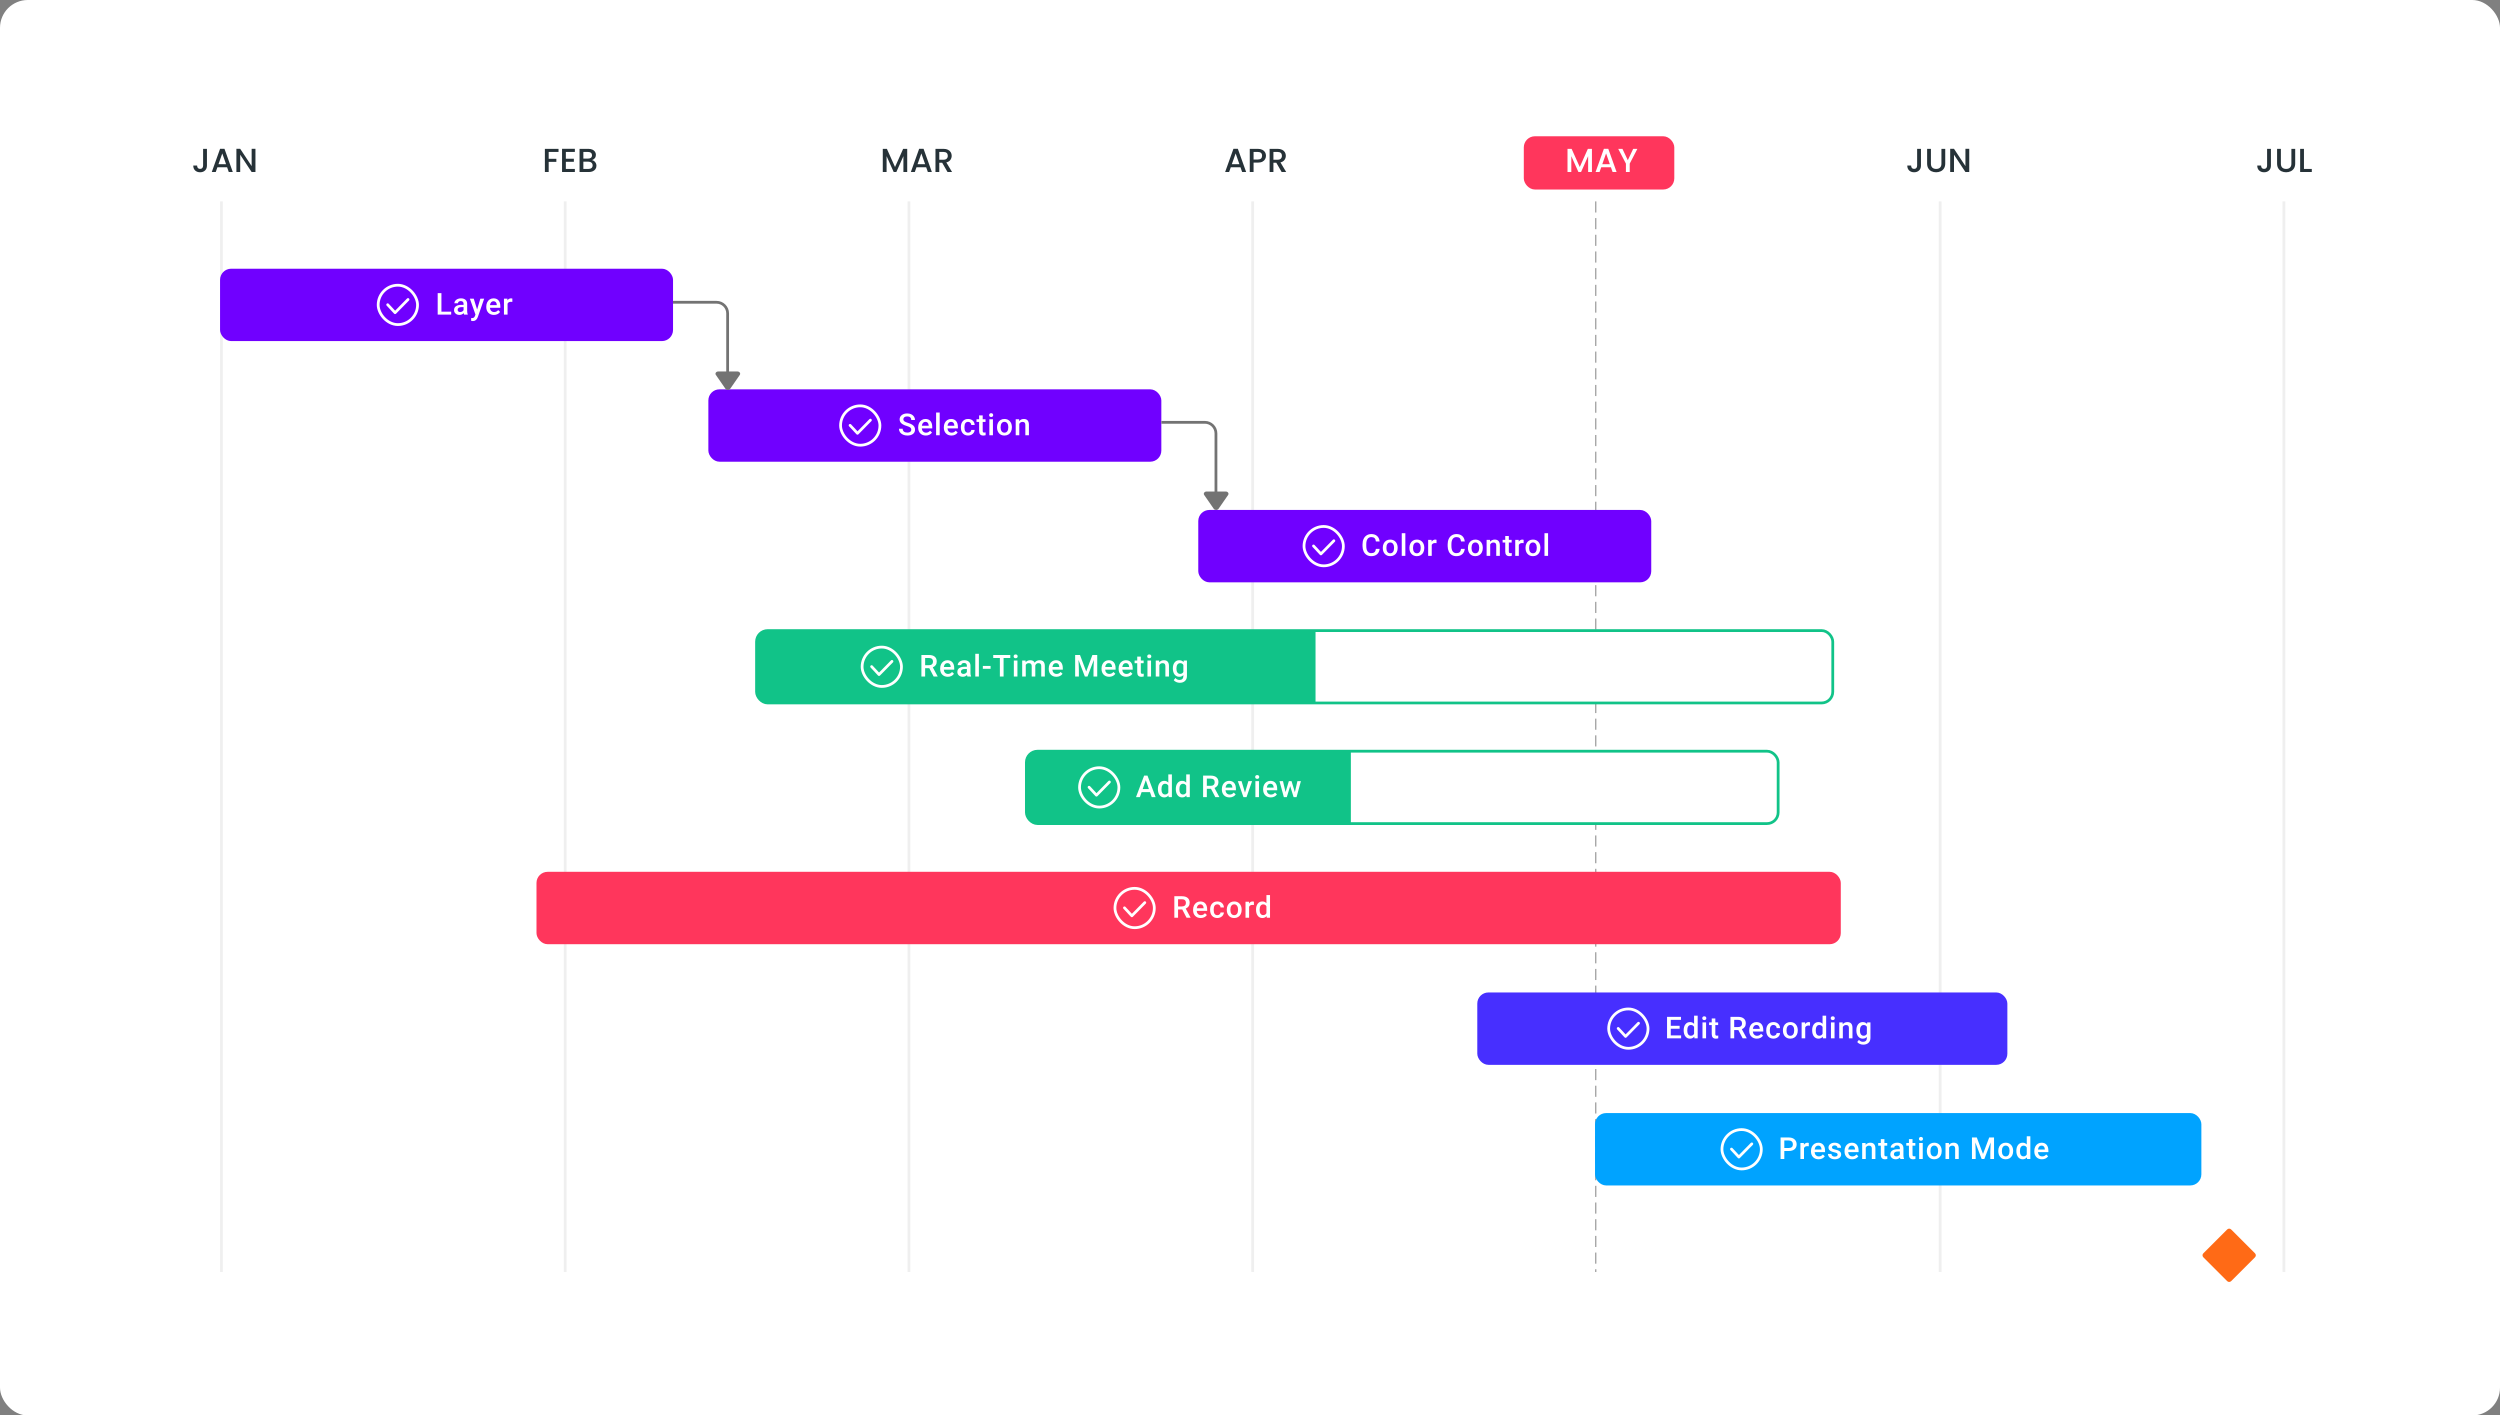 <svg width="899" height="509" viewBox="0 0 899 509" fill="none" xmlns="http://www.w3.org/2000/svg">
<rect x="0" y="0" width="899" height="509" fill="#808080" stroke="none"/>
<rect width="899" height="509" rx="10" fill="white"/>
<rect x="547.961" y="49" width="54.116" height="19.149" rx="4" fill="#FF365C"/>
<line x1="79.633" y1="72.422" x2="79.633" y2="457.405" stroke="#EFEFEF"/>
<line x1="203.242" y1="72.422" x2="203.242" y2="457.405" stroke="#EFEFEF"/>
<line x1="326.852" y1="72.422" x2="326.852" y2="457.405" stroke="#EFEFEF"/>
<line x1="450.461" y1="72.422" x2="450.461" y2="457.405" stroke="#EFEFEF"/>
<line x1="573.82" y1="72.422" x2="573.82" y2="457.405" stroke="#A6A6A6" stroke-width="0.5" stroke-dasharray="4 2"/>
<line x1="697.68" y1="72.422" x2="697.68" y2="457.405" stroke="#EFEFEF"/>
<line x1="821.297" y1="72.422" x2="821.297" y2="457.405" stroke="#EFEFEF"/>
<rect x="79.133" y="96.629" width="162.889" height="26.026" rx="4" fill="#7000FF"/>
<rect x="254.727" y="140.004" width="162.889" height="26.026" rx="4" fill="#7000FF"/>
<rect x="430.898" y="183.379" width="162.889" height="26.026" rx="4" fill="#7000FF"/>
<rect x="531.234" y="356.887" width="190.614" height="26.026" rx="4" fill="#472FFF"/>
<rect x="573.57" y="400.262" width="218.041" height="26.026" rx="4" fill="#00A3FF"/>
<rect x="192.922" y="313.508" width="469.027" height="26.026" rx="4" fill="#FF365C"/>
<rect x="272.055" y="226.758" width="387.005" height="26.026" rx="4" fill="white" stroke="#11C388"/>
<rect x="369.094" y="270.133" width="270.326" height="26.026" rx="4" fill="white" stroke="#11C388"/>
<path d="M369.094 274.133C369.094 271.924 370.885 270.133 373.094 270.133H485.773V296.158H373.094C370.885 296.158 369.094 294.368 369.094 292.158V274.133Z" fill="#11C388"/>
<path d="M272.055 230.758C272.055 228.549 273.846 226.758 276.055 226.758H473.066V252.783H276.055C273.846 252.783 272.055 250.993 272.055 248.783V230.758Z" fill="#11C388"/>
<path d="M74.416 53.523V59.535C74.416 60.279 74.188 60.867 73.732 61.299C73.284 61.731 72.692 61.947 71.956 61.947C71.22 61.947 70.624 61.731 70.168 61.299C69.72 60.867 69.496 60.279 69.496 59.535H70.876C70.884 59.903 70.976 60.195 71.152 60.411C71.336 60.627 71.604 60.735 71.956 60.735C72.308 60.735 72.576 60.627 72.76 60.411C72.944 60.187 73.036 59.895 73.036 59.535V53.523H74.416ZM81.67 60.159H78.178L77.578 61.863H76.15L79.138 53.511H80.722L83.71 61.863H82.27L81.67 60.159ZM81.286 59.043L79.93 55.167L78.562 59.043H81.286ZM91.861 61.863H90.493L86.377 55.635V61.863H85.009V53.511H86.377L90.493 59.727V53.511H91.861V61.863Z" fill="#263238"/>
<path d="M200.846 53.523V54.639H197.306V57.099H200.066V58.215H197.306V61.863H195.938V53.523H200.846ZM203.482 54.627V57.075H206.362V58.191H203.482V60.747H206.722V61.863H202.114V53.511H206.722V54.627H203.482ZM212.871 57.579C213.319 57.659 213.699 57.895 214.011 58.287C214.323 58.679 214.479 59.123 214.479 59.619C214.479 60.043 214.367 60.427 214.143 60.771C213.927 61.107 213.611 61.375 213.195 61.575C212.779 61.767 212.295 61.863 211.743 61.863H208.407V53.523H211.587C212.155 53.523 212.643 53.619 213.051 53.811C213.459 54.003 213.767 54.263 213.975 54.591C214.183 54.911 214.287 55.271 214.287 55.671C214.287 56.151 214.159 56.551 213.903 56.871C213.647 57.191 213.303 57.427 212.871 57.579ZM209.775 57.027H211.467C211.915 57.027 212.263 56.927 212.511 56.727C212.767 56.519 212.895 56.223 212.895 55.839C212.895 55.463 212.767 55.171 212.511 54.963C212.263 54.747 211.915 54.639 211.467 54.639H209.775V57.027ZM211.623 60.747C212.087 60.747 212.451 60.635 212.715 60.411C212.979 60.187 213.111 59.875 213.111 59.475C213.111 59.067 212.971 58.743 212.691 58.503C212.411 58.263 212.039 58.143 211.575 58.143H209.775V60.747H211.623Z" fill="#263238"/>
<path d="M326.233 53.523V61.863H324.865V56.151L322.321 61.863H321.373L318.817 56.151V61.863H317.449V53.523H318.925L321.853 60.063L324.769 53.523H326.233ZM333.059 60.159H329.567L328.967 61.863H327.539L330.527 53.511H332.111L335.099 61.863H333.659L333.059 60.159ZM332.675 59.043L331.319 55.167L329.951 59.043H332.675ZM340.73 61.863L338.81 58.527H337.766V61.863H336.398V53.523H339.278C339.918 53.523 340.458 53.635 340.898 53.859C341.346 54.083 341.678 54.383 341.894 54.759C342.118 55.135 342.23 55.555 342.23 56.019C342.23 56.563 342.07 57.059 341.75 57.507C341.438 57.947 340.954 58.247 340.298 58.407L342.362 61.863H340.73ZM337.766 57.435H339.278C339.79 57.435 340.174 57.307 340.43 57.051C340.694 56.795 340.826 56.451 340.826 56.019C340.826 55.587 340.698 55.251 340.442 55.011C340.186 54.763 339.798 54.639 339.278 54.639H337.766V57.435Z" fill="#263238"/>
<path d="M446.076 60.159H442.584L441.984 61.863H440.556L443.544 53.511H445.128L448.116 61.863H446.676L446.076 60.159ZM445.692 59.043L444.336 55.167L442.968 59.043H445.692ZM455.247 56.007C455.247 56.431 455.147 56.831 454.947 57.207C454.747 57.583 454.427 57.891 453.987 58.131C453.547 58.363 452.983 58.479 452.295 58.479H450.783V61.863H449.415V53.523H452.295C452.935 53.523 453.475 53.635 453.915 53.859C454.363 54.075 454.695 54.371 454.911 54.747C455.135 55.123 455.247 55.543 455.247 56.007ZM452.295 57.363C452.815 57.363 453.203 57.247 453.459 57.015C453.715 56.775 453.843 56.439 453.843 56.007C453.843 55.095 453.327 54.639 452.295 54.639H450.783V57.363H452.295ZM460.884 61.863L458.964 58.527H457.92V61.863H456.552V53.523H459.432C460.072 53.523 460.612 53.635 461.052 53.859C461.5 54.083 461.832 54.383 462.048 54.759C462.272 55.135 462.384 55.555 462.384 56.019C462.384 56.563 462.224 57.059 461.904 57.507C461.592 57.947 461.108 58.247 460.452 58.407L462.516 61.863H460.884ZM457.92 57.435H459.432C459.944 57.435 460.328 57.307 460.584 57.051C460.848 56.795 460.98 56.451 460.98 56.019C460.98 55.587 460.852 55.251 460.596 55.011C460.34 54.763 459.952 54.639 459.432 54.639H457.92V57.435Z" fill="#263238"/>
<path d="M690.778 53.523V59.535C690.778 60.279 690.55 60.867 690.094 61.299C689.646 61.731 689.054 61.947 688.318 61.947C687.582 61.947 686.986 61.731 686.53 61.299C686.082 60.867 685.858 60.279 685.858 59.535H687.238C687.246 59.903 687.338 60.195 687.514 60.411C687.698 60.627 687.966 60.735 688.318 60.735C688.67 60.735 688.938 60.627 689.122 60.411C689.306 60.187 689.398 59.895 689.398 59.535V53.523H690.778ZM694.359 53.523V58.839C694.359 59.471 694.523 59.947 694.851 60.267C695.187 60.587 695.651 60.747 696.243 60.747C696.843 60.747 697.307 60.587 697.635 60.267C697.971 59.947 698.139 59.471 698.139 58.839V53.523H699.507V58.815C699.507 59.495 699.359 60.071 699.063 60.543C698.767 61.015 698.371 61.367 697.875 61.599C697.379 61.831 696.831 61.947 696.231 61.947C695.631 61.947 695.083 61.831 694.587 61.599C694.099 61.367 693.711 61.015 693.423 60.543C693.135 60.071 692.991 59.495 692.991 58.815V53.523H694.359ZM708.14 61.863H706.772L702.656 55.635V61.863H701.288V53.511H702.656L706.772 59.727V53.511H708.14V61.863Z" fill="#263238"/>
<path d="M816.625 53.523V59.535C816.625 60.279 816.397 60.867 815.941 61.299C815.493 61.731 814.901 61.947 814.165 61.947C813.429 61.947 812.833 61.731 812.377 61.299C811.929 60.867 811.705 60.279 811.705 59.535H813.085C813.093 59.903 813.185 60.195 813.361 60.411C813.545 60.627 813.813 60.735 814.165 60.735C814.517 60.735 814.785 60.627 814.969 60.411C815.153 60.187 815.245 59.895 815.245 59.535V53.523H816.625ZM820.206 53.523V58.839C820.206 59.471 820.37 59.947 820.698 60.267C821.034 60.587 821.498 60.747 822.09 60.747C822.69 60.747 823.154 60.587 823.482 60.267C823.818 59.947 823.986 59.471 823.986 58.839V53.523H825.354V58.815C825.354 59.495 825.206 60.071 824.91 60.543C824.614 61.015 824.218 61.367 823.722 61.599C823.226 61.831 822.678 61.947 822.078 61.947C821.478 61.947 820.93 61.831 820.434 61.599C819.946 61.367 819.558 61.015 819.27 60.543C818.982 60.071 818.838 59.495 818.838 58.815V53.523H820.206ZM828.503 60.759H831.323V61.863H827.135V53.523H828.503V60.759Z" fill="#263238"/>
<path d="M572.461 53.523V61.863H571.093V56.151L568.549 61.863H567.601L565.045 56.151V61.863H563.677V53.523H565.153L568.081 60.063L570.997 53.523H572.461ZM579.287 60.159H575.795L575.195 61.863H573.767L576.755 53.511H578.339L581.327 61.863H579.887L579.287 60.159ZM578.903 59.043L577.547 55.167L576.179 59.043H578.903ZM588.807 53.523L586.047 58.839V61.863H584.679V58.839L581.907 53.523H583.431L585.363 57.615L587.295 53.523H588.807Z" fill="white"/>
<rect x="310.016" y="232.695" width="14.154" height="14.154" rx="7.077" stroke="white"/>
<path d="M320.75 237.832L316.097 242.57L313.438 239.707" stroke="white" stroke-linecap="round" stroke-linejoin="round"/>
<path d="M334.179 240.289H332.68V243.27H331.336V235.533H334.057C334.949 235.533 335.638 235.733 336.123 236.134C336.609 236.534 336.851 237.113 336.851 237.871C336.851 238.388 336.726 238.822 336.474 239.173C336.226 239.52 335.879 239.787 335.433 239.975L337.17 243.2V243.27H335.73L334.179 240.289ZM332.68 239.21H334.062C334.515 239.21 334.87 239.097 335.125 238.87C335.38 238.64 335.507 238.326 335.507 237.929C335.507 237.515 335.388 237.194 335.151 236.968C334.917 236.741 334.567 236.624 334.099 236.617H332.68V239.21ZM340.833 243.376C340.015 243.376 339.35 243.119 338.84 242.605C338.334 242.088 338.081 241.401 338.081 240.544V240.384C338.081 239.81 338.19 239.299 338.41 238.849C338.633 238.395 338.945 238.043 339.345 237.791C339.745 237.54 340.192 237.414 340.684 237.414C341.467 237.414 342.071 237.664 342.496 238.163C342.925 238.663 343.139 239.369 343.139 240.283V240.804H339.382C339.421 241.279 339.579 241.654 339.855 241.931C340.135 242.207 340.486 242.345 340.907 242.345C341.499 242.345 341.981 242.106 342.353 241.628L343.049 242.292C342.818 242.635 342.51 242.903 342.124 243.094C341.742 243.282 341.311 243.376 340.833 243.376ZM340.679 238.45C340.325 238.45 340.038 238.574 339.818 238.822C339.602 239.07 339.464 239.415 339.404 239.858H341.864V239.763C341.835 239.33 341.72 239.005 341.518 238.785C341.316 238.562 341.037 238.45 340.679 238.45ZM347.88 243.27C347.824 243.16 347.774 242.981 347.732 242.733C347.321 243.161 346.818 243.376 346.223 243.376C345.645 243.376 345.174 243.211 344.809 242.882C344.444 242.552 344.262 242.145 344.262 241.66C344.262 241.047 344.489 240.577 344.942 240.251C345.399 239.922 346.051 239.757 346.897 239.757H347.689V239.38C347.689 239.083 347.606 238.845 347.439 238.668C347.273 238.487 347.02 238.397 346.679 238.397C346.385 238.397 346.145 238.471 345.957 238.62C345.769 238.765 345.675 238.951 345.675 239.178H344.384C344.384 238.863 344.489 238.569 344.698 238.296C344.907 238.02 345.19 237.804 345.548 237.648C345.909 237.492 346.311 237.414 346.754 237.414C347.427 237.414 347.964 237.584 348.364 237.924C348.764 238.261 348.97 238.735 348.98 239.348V241.941C348.98 242.458 349.053 242.871 349.198 243.179V243.27H347.88ZM346.462 242.34C346.717 242.34 346.956 242.278 347.179 242.154C347.406 242.03 347.576 241.863 347.689 241.654V240.57H346.993C346.515 240.57 346.155 240.654 345.914 240.82C345.673 240.987 345.553 241.222 345.553 241.527C345.553 241.775 345.634 241.973 345.797 242.122C345.964 242.267 346.185 242.34 346.462 242.34ZM352.005 243.27H350.714V235.108H352.005V243.27ZM356.221 240.501H353.431V239.46H356.221V240.501ZM363.3 236.617H360.888V243.27H359.554V236.617H357.163V235.533H363.3V236.617ZM365.868 243.27H364.577V237.52H365.868V243.27ZM364.497 236.027C364.497 235.829 364.559 235.664 364.683 235.533C364.811 235.402 364.991 235.336 365.225 235.336C365.459 235.336 365.639 235.402 365.767 235.533C365.895 235.664 365.958 235.829 365.958 236.027C365.958 236.222 365.895 236.385 365.767 236.516C365.639 236.644 365.459 236.707 365.225 236.707C364.991 236.707 364.811 236.644 364.683 236.516C364.559 236.385 364.497 236.222 364.497 236.027ZM368.792 237.52L368.829 238.121C369.233 237.65 369.786 237.414 370.487 237.414C371.256 237.414 371.782 237.708 372.065 238.296C372.483 237.708 373.071 237.414 373.829 237.414C374.463 237.414 374.934 237.589 375.243 237.94C375.554 238.291 375.714 238.808 375.721 239.492V243.27H374.43V239.529C374.43 239.164 374.35 238.897 374.191 238.727C374.031 238.556 373.767 238.471 373.399 238.471C373.105 238.471 372.864 238.551 372.676 238.711C372.492 238.866 372.363 239.072 372.288 239.327L372.294 243.27H371.002V239.486C370.985 238.81 370.639 238.471 369.966 238.471C369.449 238.471 369.083 238.682 368.866 239.104V243.27H367.575V237.52H368.792ZM379.878 243.376C379.059 243.376 378.395 243.119 377.885 242.605C377.379 242.088 377.125 241.401 377.125 240.544V240.384C377.125 239.81 377.235 239.299 377.455 238.849C377.678 238.395 377.99 238.043 378.39 237.791C378.79 237.54 379.237 237.414 379.729 237.414C380.512 237.414 381.116 237.664 381.541 238.163C381.969 238.663 382.184 239.369 382.184 240.283V240.804H378.427C378.466 241.279 378.624 241.654 378.9 241.931C379.18 242.207 379.531 242.345 379.952 242.345C380.544 242.345 381.025 242.106 381.397 241.628L382.093 242.292C381.863 242.635 381.555 242.903 381.169 243.094C380.786 243.282 380.356 243.376 379.878 243.376ZM379.724 238.45C379.369 238.45 379.082 238.574 378.863 238.822C378.647 239.07 378.509 239.415 378.448 239.858H380.909V239.763C380.88 239.33 380.765 239.005 380.563 238.785C380.361 238.562 380.081 238.45 379.724 238.45ZM388.367 235.533L390.598 241.463L392.825 235.533H394.562V243.27H393.223V240.719L393.356 237.308L391.071 243.27H390.11L387.83 237.313L387.963 240.719V243.27H386.624V235.533H388.367ZM398.863 243.376C398.044 243.376 397.38 243.119 396.87 242.605C396.363 242.088 396.11 241.401 396.11 240.544V240.384C396.11 239.81 396.22 239.299 396.44 238.849C396.663 238.395 396.975 238.043 397.375 237.791C397.775 237.54 398.221 237.414 398.714 237.414C399.497 237.414 400.101 237.664 400.526 238.163C400.954 238.663 401.169 239.369 401.169 240.283V240.804H397.412C397.451 241.279 397.609 241.654 397.885 241.931C398.165 242.207 398.515 242.345 398.937 242.345C399.529 242.345 400.01 242.106 400.382 241.628L401.078 242.292C400.848 242.635 400.54 242.903 400.154 243.094C399.771 243.282 399.341 243.376 398.863 243.376ZM398.709 238.45C398.354 238.45 398.067 238.574 397.848 238.822C397.632 239.07 397.493 239.415 397.433 239.858H399.893V239.763C399.865 239.33 399.75 239.005 399.548 238.785C399.346 238.562 399.066 238.45 398.709 238.45ZM405.007 243.376C404.188 243.376 403.524 243.119 403.014 242.605C402.508 242.088 402.254 241.401 402.254 240.544V240.384C402.254 239.81 402.364 239.299 402.584 238.849C402.807 238.395 403.119 238.043 403.519 237.791C403.919 237.54 404.366 237.414 404.858 237.414C405.641 237.414 406.245 237.664 406.67 238.163C407.098 238.663 407.313 239.369 407.313 240.283V240.804H403.556C403.595 241.279 403.753 241.654 404.029 241.931C404.309 242.207 404.66 242.345 405.081 242.345C405.673 242.345 406.154 242.106 406.526 241.628L407.222 242.292C406.992 242.635 406.684 242.903 406.298 243.094C405.915 243.282 405.485 243.376 405.007 243.376ZM404.853 238.45C404.498 238.45 404.211 238.574 403.992 238.822C403.776 239.07 403.638 239.415 403.577 239.858H406.037V239.763C406.009 239.33 405.894 239.005 405.692 238.785C405.49 238.562 405.21 238.45 404.853 238.45ZM410.237 236.123V237.52H411.252V238.477H410.237V241.686C410.237 241.906 410.279 242.065 410.364 242.164C410.453 242.26 410.609 242.308 410.832 242.308C410.981 242.308 411.131 242.29 411.284 242.255V243.254C410.99 243.335 410.706 243.376 410.433 243.376C409.442 243.376 408.946 242.829 408.946 241.734V238.477H408V237.52H408.946V236.123H410.237ZM413.915 243.27H412.624V237.52H413.915V243.27ZM412.545 236.027C412.545 235.829 412.607 235.664 412.731 235.533C412.858 235.402 413.039 235.336 413.273 235.336C413.506 235.336 413.687 235.402 413.815 235.533C413.942 235.664 414.006 235.829 414.006 236.027C414.006 236.222 413.942 236.385 413.815 236.516C413.687 236.644 413.506 236.707 413.273 236.707C413.039 236.707 412.858 236.644 412.731 236.516C412.607 236.385 412.545 236.222 412.545 236.027ZM416.824 237.52L416.861 238.185C417.286 237.671 417.844 237.414 418.535 237.414C419.732 237.414 420.341 238.1 420.362 239.47V243.27H419.071V239.545C419.071 239.18 418.992 238.911 418.832 238.737C418.676 238.56 418.419 238.471 418.062 238.471C417.541 238.471 417.153 238.707 416.898 239.178V243.27H415.607V237.52H416.824ZM421.756 240.352C421.756 239.46 421.965 238.748 422.383 238.216C422.805 237.682 423.363 237.414 424.057 237.414C424.712 237.414 425.228 237.643 425.603 238.1L425.662 237.52H426.825V243.094C426.825 243.849 426.59 244.444 426.119 244.88C425.651 245.315 425.019 245.533 424.222 245.533C423.8 245.533 423.388 245.445 422.984 245.267C422.583 245.094 422.279 244.865 422.07 244.582L422.681 243.806C423.078 244.277 423.566 244.513 424.147 244.513C424.576 244.513 424.914 244.396 425.162 244.162C425.41 243.932 425.534 243.592 425.534 243.142V242.754C425.162 243.169 424.666 243.376 424.046 243.376C423.373 243.376 422.823 243.108 422.394 242.573C421.969 242.039 421.756 241.298 421.756 240.352ZM423.042 240.464C423.042 241.041 423.159 241.497 423.393 241.83C423.63 242.159 423.958 242.324 424.376 242.324C424.897 242.324 425.283 242.101 425.534 241.654V239.125C425.29 238.689 424.907 238.471 424.386 238.471C423.961 238.471 423.63 238.64 423.393 238.976C423.159 239.313 423.042 239.809 423.042 240.464Z" fill="white"/>
<rect x="388.203" y="276.07" width="14.154" height="14.154" rx="7.077" stroke="white"/>
<path d="M398.938 281.207L394.284 285.945L391.625 283.082" stroke="white" stroke-linecap="round" stroke-linejoin="round"/>
<path d="M413.526 284.843H410.529L409.902 286.645H408.505L411.427 278.908H412.634L415.561 286.645H414.159L413.526 284.843ZM410.907 283.759H413.149L412.028 280.55L410.907 283.759ZM416.376 283.727C416.376 282.842 416.581 282.132 416.992 281.597C417.403 281.058 417.954 280.789 418.645 280.789C419.254 280.789 419.747 281.002 420.122 281.427V278.483H421.413V286.645H420.244L420.18 286.049C419.794 286.517 419.279 286.751 418.634 286.751C417.961 286.751 417.416 286.48 416.998 285.938C416.583 285.396 416.376 284.659 416.376 283.727ZM417.667 283.839C417.667 284.423 417.779 284.88 418.002 285.21C418.229 285.536 418.549 285.699 418.964 285.699C419.491 285.699 419.878 285.463 420.122 284.992V282.537C419.885 282.077 419.502 281.846 418.974 281.846C418.556 281.846 418.234 282.013 418.007 282.346C417.781 282.675 417.667 283.173 417.667 283.839ZM422.818 283.727C422.818 282.842 423.023 282.132 423.434 281.597C423.845 281.058 424.396 280.789 425.086 280.789C425.696 280.789 426.188 281.002 426.564 281.427V278.483H427.855V286.645H426.686L426.622 286.049C426.236 286.517 425.721 286.751 425.076 286.751C424.403 286.751 423.857 286.48 423.439 285.938C423.025 285.396 422.818 284.659 422.818 283.727ZM424.109 283.839C424.109 284.423 424.22 284.88 424.444 285.21C424.67 285.536 424.991 285.699 425.405 285.699C425.933 285.699 426.319 285.463 426.564 284.992V282.537C426.326 282.077 425.944 281.846 425.416 281.846C424.998 281.846 424.676 282.013 424.449 282.346C424.222 282.675 424.109 283.173 424.109 283.839ZM435.478 283.664H433.979V286.645H432.635V278.908H435.356C436.248 278.908 436.937 279.108 437.423 279.509C437.908 279.909 438.15 280.488 438.15 281.246C438.15 281.763 438.025 282.197 437.773 282.548C437.525 282.895 437.178 283.162 436.732 283.35L438.469 286.575V286.645H437.029L435.478 283.664ZM433.979 282.585H435.361C435.814 282.585 436.169 282.472 436.424 282.245C436.679 282.015 436.806 281.701 436.806 281.304C436.806 280.89 436.687 280.569 436.45 280.343C436.216 280.116 435.866 279.999 435.398 279.992H433.979V282.585ZM442.132 286.751C441.314 286.751 440.649 286.494 440.139 285.98C439.633 285.463 439.38 284.776 439.38 283.919V283.759C439.38 283.185 439.489 282.674 439.709 282.224C439.932 281.77 440.244 281.418 440.644 281.166C441.044 280.915 441.491 280.789 441.983 280.789C442.766 280.789 443.37 281.039 443.795 281.538C444.224 282.038 444.438 282.744 444.438 283.658V284.179H440.681C440.72 284.654 440.878 285.029 441.154 285.306C441.434 285.582 441.785 285.72 442.206 285.72C442.798 285.72 443.28 285.481 443.652 285.003L444.348 285.667C444.117 286.01 443.809 286.278 443.423 286.469C443.041 286.657 442.61 286.751 442.132 286.751ZM441.978 281.825C441.624 281.825 441.337 281.949 441.117 282.197C440.901 282.445 440.763 282.79 440.703 283.233H443.163V283.138C443.134 282.705 443.019 282.38 442.817 282.16C442.615 281.937 442.336 281.825 441.978 281.825ZM447.697 285.008L448.914 280.895H450.247L448.255 286.645H447.134L445.125 280.895H446.464L447.697 285.008ZM452.73 286.645H451.439V280.895H452.73V286.645ZM451.36 279.402C451.36 279.204 451.422 279.039 451.546 278.908C451.673 278.777 451.854 278.711 452.088 278.711C452.321 278.711 452.502 278.777 452.629 278.908C452.757 279.039 452.821 279.204 452.821 279.402C452.821 279.597 452.757 279.76 452.629 279.891C452.502 280.019 452.321 280.082 452.088 280.082C451.854 280.082 451.673 280.019 451.546 279.891C451.422 279.76 451.36 279.597 451.36 279.402ZM456.972 286.751C456.154 286.751 455.49 286.494 454.98 285.98C454.473 285.463 454.22 284.776 454.22 283.919V283.759C454.22 283.185 454.33 282.674 454.549 282.224C454.773 281.77 455.084 281.418 455.485 281.166C455.885 280.915 456.331 280.789 456.824 280.789C457.606 280.789 458.21 281.039 458.635 281.538C459.064 282.038 459.278 282.744 459.278 283.658V284.179H455.522C455.561 284.654 455.718 285.029 455.995 285.306C456.274 285.582 456.625 285.72 457.047 285.72C457.638 285.72 458.12 285.481 458.492 285.003L459.188 285.667C458.958 286.01 458.65 286.278 458.263 286.469C457.881 286.657 457.451 286.751 456.972 286.751ZM456.818 281.825C456.464 281.825 456.177 281.949 455.957 282.197C455.741 282.445 455.603 282.79 455.543 283.233H458.003V283.138C457.975 282.705 457.86 282.38 457.658 282.16C457.456 281.937 457.176 281.825 456.818 281.825ZM465.635 284.865L466.549 280.895H467.808L466.241 286.645H465.178L463.945 282.697L462.734 286.645H461.671L460.098 280.895H461.358L462.287 284.822L463.467 280.895H464.439L465.635 284.865Z" fill="white"/>
<rect x="400.938" y="319.445" width="14.154" height="14.154" rx="7.077" stroke="white"/>
<path d="M411.672 324.582L407.019 329.32L404.359 326.457" stroke="white" stroke-linecap="round" stroke-linejoin="round"/>
<path d="M425.131 327.039H423.632V330.02H422.288V322.283H425.008C425.901 322.283 426.59 322.483 427.075 322.884C427.561 323.284 427.803 323.863 427.803 324.621C427.803 325.138 427.678 325.572 427.426 325.923C427.178 326.27 426.831 326.537 426.385 326.725L428.122 329.95V330.02H426.682L425.131 327.039ZM423.632 325.96H425.014C425.467 325.96 425.821 325.847 426.076 325.62C426.332 325.39 426.459 325.076 426.459 324.679C426.459 324.265 426.34 323.944 426.103 323.718C425.869 323.491 425.519 323.374 425.051 323.367H423.632V325.96ZM431.785 330.126C430.967 330.126 430.302 329.869 429.792 329.355C429.286 328.838 429.032 328.151 429.032 327.294V327.134C429.032 326.56 429.142 326.049 429.362 325.599C429.585 325.145 429.897 324.793 430.297 324.541C430.697 324.29 431.144 324.164 431.636 324.164C432.419 324.164 433.023 324.414 433.448 324.913C433.877 325.413 434.091 326.119 434.091 327.033V327.554H430.334C430.373 328.029 430.531 328.404 430.807 328.681C431.087 328.957 431.438 329.095 431.859 329.095C432.451 329.095 432.933 328.856 433.304 328.378L434.001 329.042C433.77 329.385 433.462 329.653 433.076 329.844C432.693 330.032 432.263 330.126 431.785 330.126ZM431.631 325.2C431.277 325.2 430.99 325.324 430.77 325.572C430.554 325.82 430.416 326.165 430.356 326.608H432.816V326.513C432.787 326.08 432.672 325.755 432.47 325.535C432.268 325.312 431.989 325.2 431.631 325.2ZM437.759 329.095C438.081 329.095 438.349 329.001 438.561 328.813C438.774 328.626 438.887 328.394 438.901 328.117H440.118C440.104 328.475 439.992 328.81 439.783 329.122C439.574 329.43 439.291 329.674 438.933 329.855C438.575 330.035 438.189 330.126 437.775 330.126C436.971 330.126 436.333 329.865 435.862 329.345C435.391 328.824 435.155 328.105 435.155 327.187V327.055C435.155 326.18 435.389 325.48 435.857 324.956C436.324 324.428 436.962 324.164 437.77 324.164C438.453 324.164 439.009 324.364 439.438 324.764C439.87 325.161 440.097 325.684 440.118 326.332H438.901C438.887 326.003 438.774 325.732 438.561 325.519C438.352 325.306 438.085 325.2 437.759 325.2C437.341 325.2 437.019 325.353 436.792 325.657C436.565 325.958 436.45 326.417 436.446 327.033V327.241C436.446 327.864 436.558 328.33 436.781 328.638C437.008 328.943 437.334 329.095 437.759 329.095ZM441.151 327.092C441.151 326.529 441.262 326.022 441.485 325.572C441.709 325.119 442.022 324.772 442.426 324.531C442.83 324.286 443.294 324.164 443.818 324.164C444.594 324.164 445.223 324.414 445.704 324.913C446.19 325.413 446.452 326.075 446.491 326.901L446.496 327.203C446.496 327.77 446.386 328.277 446.167 328.723C445.95 329.169 445.639 329.515 445.231 329.759C444.828 330.004 444.36 330.126 443.829 330.126C443.017 330.126 442.367 329.857 441.879 329.318C441.393 328.776 441.151 328.055 441.151 327.156V327.092ZM442.442 327.203C442.442 327.795 442.564 328.259 442.808 328.596C443.053 328.928 443.393 329.095 443.829 329.095C444.264 329.095 444.603 328.925 444.843 328.585C445.088 328.245 445.21 327.747 445.21 327.092C445.21 326.511 445.084 326.05 444.833 325.71C444.585 325.37 444.247 325.2 443.818 325.2C443.396 325.2 443.062 325.368 442.814 325.705C442.566 326.038 442.442 326.537 442.442 327.203ZM450.897 325.45C450.727 325.422 450.552 325.407 450.371 325.407C449.78 325.407 449.381 325.634 449.176 326.088V330.02H447.884V324.27H449.117L449.149 324.913C449.461 324.414 449.893 324.164 450.446 324.164C450.63 324.164 450.782 324.189 450.903 324.238L450.897 325.45ZM451.664 327.102C451.664 326.217 451.87 325.507 452.28 324.972C452.691 324.433 453.242 324.164 453.933 324.164C454.542 324.164 455.035 324.377 455.41 324.802V321.858H456.701V330.02H455.532L455.469 329.424C455.082 329.892 454.567 330.126 453.922 330.126C453.249 330.126 452.704 329.855 452.286 329.313C451.871 328.771 451.664 328.034 451.664 327.102ZM452.955 327.214C452.955 327.798 453.067 328.255 453.29 328.585C453.517 328.911 453.837 329.074 454.252 329.074C454.78 329.074 455.166 328.838 455.41 328.367V325.912C455.173 325.452 454.79 325.221 454.262 325.221C453.844 325.221 453.522 325.388 453.295 325.721C453.069 326.05 452.955 326.548 452.955 327.214Z" fill="white"/>
<rect x="578.477" y="362.82" width="14.154" height="14.154" rx="7.077" stroke="white"/>
<path d="M589.211 367.957L584.558 372.695L581.898 369.832" stroke="white" stroke-linecap="round" stroke-linejoin="round"/>
<path d="M603.99 369.941H600.813V372.321H604.527V373.395H599.468V365.658H604.49V366.742H600.813V368.878H603.99V369.941ZM605.448 370.477C605.448 369.592 605.653 368.882 606.064 368.347C606.475 367.808 607.026 367.539 607.717 367.539C608.326 367.539 608.818 367.752 609.194 368.177V365.233H610.485V373.395H609.316L609.252 372.799C608.866 373.267 608.351 373.501 607.706 373.501C607.033 373.501 606.488 373.23 606.07 372.688C605.655 372.146 605.448 371.409 605.448 370.477ZM606.739 370.589C606.739 371.173 606.851 371.63 607.074 371.96C607.3 372.286 607.621 372.449 608.036 372.449C608.563 372.449 608.949 372.213 609.194 371.742V369.287C608.957 368.827 608.574 368.596 608.046 368.596C607.628 368.596 607.306 368.763 607.079 369.096C606.852 369.425 606.739 369.923 606.739 370.589ZM613.505 373.395H612.214V367.645H613.505V373.395ZM612.134 366.152C612.134 365.954 612.196 365.789 612.32 365.658C612.447 365.527 612.628 365.461 612.862 365.461C613.096 365.461 613.276 365.527 613.404 365.658C613.531 365.789 613.595 365.954 613.595 366.152C613.595 366.347 613.531 366.51 613.404 366.641C613.276 366.769 613.096 366.832 612.862 366.832C612.628 366.832 612.447 366.769 612.32 366.641C612.196 366.51 612.134 366.347 612.134 366.152ZM616.833 366.248V367.645H617.848V368.602H616.833V371.811C616.833 372.031 616.875 372.19 616.96 372.289C617.049 372.385 617.205 372.433 617.428 372.433C617.577 372.433 617.727 372.415 617.88 372.38V373.379C617.585 373.46 617.302 373.501 617.029 373.501C616.037 373.501 615.542 372.954 615.542 371.859V368.602H614.596V367.645H615.542V366.248H616.833ZM625.115 370.414H623.616V373.395H622.272V365.658H624.992C625.885 365.658 626.574 365.858 627.059 366.259C627.545 366.659 627.787 367.238 627.787 367.996C627.787 368.513 627.661 368.947 627.41 369.298C627.162 369.645 626.815 369.912 626.369 370.1L628.106 373.325V373.395H626.666L625.115 370.414ZM623.616 369.335H624.998C625.451 369.335 625.805 369.222 626.06 368.995C626.315 368.765 626.443 368.451 626.443 368.054C626.443 367.64 626.324 367.319 626.087 367.093C625.853 366.866 625.502 366.749 625.035 366.742H623.616V369.335ZM631.769 373.501C630.95 373.501 630.286 373.244 629.776 372.73C629.27 372.213 629.016 371.526 629.016 370.669V370.509C629.016 369.935 629.126 369.424 629.346 368.974C629.569 368.52 629.881 368.168 630.281 367.916C630.681 367.665 631.128 367.539 631.62 367.539C632.403 367.539 633.007 367.789 633.432 368.288C633.86 368.788 634.075 369.494 634.075 370.408V370.929H630.318C630.357 371.404 630.515 371.779 630.791 372.056C631.071 372.332 631.422 372.47 631.843 372.47C632.435 372.47 632.916 372.231 633.288 371.753L633.984 372.417C633.754 372.76 633.446 373.028 633.06 373.219C632.677 373.407 632.247 373.501 631.769 373.501ZM631.615 368.575C631.26 368.575 630.973 368.699 630.754 368.947C630.538 369.195 630.4 369.54 630.339 369.983H632.8V369.888C632.771 369.455 632.656 369.13 632.454 368.91C632.252 368.687 631.972 368.575 631.615 368.575ZM637.743 372.47C638.065 372.47 638.333 372.376 638.545 372.188C638.758 372.001 638.871 371.769 638.885 371.492H640.102C640.088 371.85 639.976 372.185 639.767 372.497C639.558 372.805 639.275 373.049 638.917 373.23C638.559 373.41 638.173 373.501 637.759 373.501C636.955 373.501 636.317 373.24 635.846 372.72C635.375 372.199 635.139 371.48 635.139 370.562V370.43C635.139 369.555 635.373 368.855 635.841 368.331C636.308 367.803 636.946 367.539 637.753 367.539C638.437 367.539 638.993 367.739 639.422 368.139C639.854 368.536 640.081 369.059 640.102 369.707H638.885C638.871 369.378 638.758 369.107 638.545 368.894C638.336 368.681 638.069 368.575 637.743 368.575C637.325 368.575 637.002 368.728 636.776 369.032C636.549 369.333 636.434 369.792 636.43 370.408V370.616C636.43 371.239 636.542 371.705 636.765 372.013C636.992 372.318 637.318 372.47 637.743 372.47ZM641.135 370.467C641.135 369.904 641.246 369.397 641.469 368.947C641.692 368.494 642.006 368.147 642.41 367.906C642.814 367.661 643.278 367.539 643.802 367.539C644.578 367.539 645.206 367.789 645.688 368.288C646.173 368.788 646.436 369.45 646.475 370.276L646.48 370.578C646.48 371.145 646.37 371.652 646.15 372.098C645.934 372.544 645.623 372.89 645.215 373.134C644.811 373.379 644.344 373.501 643.813 373.501C643.001 373.501 642.351 373.232 641.862 372.693C641.377 372.151 641.135 371.43 641.135 370.531V370.467ZM642.426 370.578C642.426 371.17 642.548 371.634 642.792 371.971C643.037 372.303 643.377 372.47 643.813 372.47C644.248 372.47 644.587 372.3 644.827 371.96C645.072 371.62 645.194 371.122 645.194 370.467C645.194 369.886 645.068 369.425 644.817 369.085C644.569 368.745 644.23 368.575 643.802 368.575C643.38 368.575 643.046 368.743 642.798 369.08C642.55 369.413 642.426 369.912 642.426 370.578ZM650.881 368.825C650.711 368.797 650.536 368.782 650.355 368.782C649.764 368.782 649.365 369.009 649.16 369.463V373.395H647.868V367.645H649.101L649.133 368.288C649.445 367.789 649.877 367.539 650.429 367.539C650.614 367.539 650.766 367.564 650.886 367.613L650.881 368.825ZM651.648 370.477C651.648 369.592 651.853 368.882 652.264 368.347C652.675 367.808 653.226 367.539 653.917 367.539C654.526 367.539 655.019 367.752 655.394 368.177V365.233H656.685V373.395H655.516L655.452 372.799C655.066 373.267 654.551 373.501 653.906 373.501C653.233 373.501 652.688 373.23 652.27 372.688C651.855 372.146 651.648 371.409 651.648 370.477ZM652.939 370.589C652.939 371.173 653.051 371.63 653.274 371.96C653.501 372.286 653.821 372.449 654.236 372.449C654.763 372.449 655.15 372.213 655.394 371.742V369.287C655.157 368.827 654.774 368.596 654.246 368.596C653.828 368.596 653.506 368.763 653.279 369.096C653.053 369.425 652.939 369.923 652.939 370.589ZM659.705 373.395H658.414V367.645H659.705V373.395ZM658.334 366.152C658.334 365.954 658.396 365.789 658.52 365.658C658.648 365.527 658.828 365.461 659.062 365.461C659.296 365.461 659.476 365.527 659.604 365.658C659.731 365.789 659.795 365.954 659.795 366.152C659.795 366.347 659.731 366.51 659.604 366.641C659.476 366.769 659.296 366.832 659.062 366.832C658.828 366.832 658.648 366.769 658.52 366.641C658.396 366.51 658.334 366.347 658.334 366.152ZM662.613 367.645L662.65 368.31C663.075 367.796 663.633 367.539 664.324 367.539C665.521 367.539 666.131 368.225 666.152 369.595V373.395H664.861V369.67C664.861 369.305 664.781 369.036 664.622 368.862C664.466 368.685 664.209 368.596 663.851 368.596C663.33 368.596 662.943 368.832 662.687 369.303V373.395H661.396V367.645H662.613ZM667.546 370.477C667.546 369.585 667.755 368.873 668.173 368.341C668.594 367.807 669.152 367.539 669.846 367.539C670.502 367.539 671.017 367.768 671.393 368.225L671.451 367.645H672.615V373.219C672.615 373.974 672.379 374.569 671.908 375.005C671.441 375.44 670.808 375.658 670.011 375.658C669.59 375.658 669.177 375.57 668.773 375.392C668.373 375.219 668.068 374.99 667.859 374.707L668.47 373.931C668.867 374.402 669.356 374.638 669.937 374.638C670.365 374.638 670.704 374.521 670.952 374.287C671.2 374.057 671.324 373.717 671.324 373.267V372.879C670.952 373.294 670.456 373.501 669.836 373.501C669.163 373.501 668.612 373.233 668.183 372.698C667.758 372.164 667.546 371.423 667.546 370.477ZM668.832 370.589C668.832 371.166 668.948 371.622 669.182 371.955C669.42 372.284 669.747 372.449 670.165 372.449C670.686 372.449 671.072 372.226 671.324 371.779V369.25C671.079 368.814 670.697 368.596 670.176 368.596C669.751 368.596 669.42 368.765 669.182 369.101C668.948 369.438 668.832 369.934 668.832 370.589Z" fill="white"/>
<rect x="619.219" y="406.199" width="14.154" height="14.154" rx="7.077" stroke="white"/>
<path d="M629.953 411.336L625.3 416.074L622.641 413.211" stroke="white" stroke-linecap="round" stroke-linejoin="round"/>
<path d="M641.639 413.899V416.773H640.295V409.037H643.254C644.119 409.037 644.804 409.262 645.311 409.712C645.821 410.162 646.076 410.757 646.076 411.497C646.076 412.255 645.826 412.845 645.327 413.267C644.831 413.688 644.135 413.899 643.238 413.899H641.639ZM641.639 412.82H643.254C643.733 412.82 644.097 412.709 644.349 412.485C644.6 412.259 644.726 411.933 644.726 411.508C644.726 411.09 644.599 410.757 644.344 410.509C644.089 410.257 643.738 410.128 643.292 410.121H641.639V412.82ZM650.44 412.204C650.27 412.176 650.095 412.161 649.914 412.161C649.322 412.161 648.924 412.388 648.718 412.841V416.773H647.427V411.024H648.66L648.692 411.667C649.003 411.168 649.436 410.918 649.988 410.918C650.172 410.918 650.325 410.943 650.445 410.992L650.44 412.204ZM653.98 416.88C653.162 416.88 652.498 416.623 651.988 416.109C651.481 415.592 651.228 414.905 651.228 414.048V413.888C651.228 413.314 651.338 412.802 651.557 412.353C651.781 411.899 652.092 411.547 652.493 411.295C652.893 411.044 653.339 410.918 653.832 410.918C654.614 410.918 655.218 411.168 655.643 411.667C656.072 412.167 656.286 412.873 656.286 413.787V414.308H652.53C652.569 414.783 652.726 415.158 653.003 415.434C653.283 415.711 653.633 415.849 654.055 415.849C654.646 415.849 655.128 415.61 655.5 415.132L656.196 415.796C655.966 416.139 655.658 416.407 655.272 416.598C654.889 416.786 654.459 416.88 653.98 416.88ZM653.826 411.954C653.472 411.954 653.185 412.078 652.966 412.326C652.749 412.574 652.611 412.919 652.551 413.362H655.011V413.267C654.983 412.834 654.868 412.508 654.666 412.289C654.464 412.066 654.184 411.954 653.826 411.954ZM660.815 415.211C660.815 414.981 660.72 414.806 660.528 414.685C660.341 414.565 660.027 414.459 659.588 414.366C659.149 414.274 658.782 414.157 658.488 414.016C657.843 413.704 657.521 413.252 657.521 412.661C657.521 412.165 657.73 411.75 658.148 411.417C658.566 411.084 659.097 410.918 659.742 410.918C660.429 410.918 660.983 411.088 661.405 411.428C661.83 411.768 662.043 412.209 662.043 412.751H660.751C660.751 412.503 660.659 412.298 660.475 412.135C660.291 411.968 660.047 411.885 659.742 411.885C659.459 411.885 659.226 411.951 659.046 412.082C658.869 412.213 658.78 412.388 658.78 412.608C658.78 412.806 658.863 412.96 659.03 413.07C659.196 413.18 659.533 413.291 660.039 413.405C660.546 413.514 660.943 413.647 661.23 413.803C661.52 413.956 661.734 414.14 661.873 414.356C662.014 414.572 662.085 414.834 662.085 415.142C662.085 415.659 661.871 416.079 661.442 416.401C661.014 416.72 660.452 416.88 659.758 416.88C659.287 416.88 658.867 416.795 658.499 416.625C658.13 416.455 657.843 416.221 657.638 415.923C657.432 415.626 657.33 415.305 657.33 414.962H658.584C658.601 415.266 658.716 415.502 658.929 415.668C659.141 415.831 659.423 415.913 659.774 415.913C660.114 415.913 660.372 415.849 660.55 415.721C660.727 415.59 660.815 415.42 660.815 415.211ZM666.045 416.88C665.227 416.88 664.563 416.623 664.053 416.109C663.546 415.592 663.293 414.905 663.293 414.048V413.888C663.293 413.314 663.403 412.802 663.622 412.353C663.846 411.899 664.157 411.547 664.558 411.295C664.958 411.044 665.404 410.918 665.897 410.918C666.679 410.918 667.283 411.168 667.709 411.667C668.137 412.167 668.351 412.873 668.351 413.787V414.308H664.595C664.634 414.783 664.791 415.158 665.068 415.434C665.348 415.711 665.698 415.849 666.12 415.849C666.711 415.849 667.193 415.61 667.565 415.132L668.261 415.796C668.031 416.139 667.723 416.407 667.337 416.598C666.954 416.786 666.524 416.88 666.045 416.88ZM665.891 411.954C665.537 411.954 665.25 412.078 665.031 412.326C664.814 412.574 664.676 412.919 664.616 413.362H667.076V413.267C667.048 412.834 666.933 412.508 666.731 412.289C666.529 412.066 666.249 411.954 665.891 411.954ZM670.856 411.024L670.893 411.688C671.318 411.175 671.876 410.918 672.567 410.918C673.764 410.918 674.373 411.603 674.395 412.974V416.773H673.103V413.049C673.103 412.684 673.024 412.415 672.864 412.241C672.708 412.064 672.452 411.975 672.094 411.975C671.573 411.975 671.185 412.211 670.93 412.682V416.773H669.639V411.024H670.856ZM677.632 409.627V411.024H678.647V411.981H677.632V415.19C677.632 415.41 677.675 415.569 677.76 415.668C677.848 415.764 678.004 415.812 678.227 415.812C678.376 415.812 678.527 415.794 678.679 415.759V416.757C678.385 416.839 678.102 416.88 677.829 416.88C676.837 416.88 676.341 416.332 676.341 415.238V411.981H675.395V411.024H676.341V409.627H677.632ZM683.372 416.773C683.316 416.664 683.266 416.485 683.224 416.237C682.813 416.665 682.31 416.88 681.715 416.88C681.137 416.88 680.666 416.715 680.301 416.386C679.936 416.056 679.754 415.649 679.754 415.163C679.754 414.551 679.981 414.081 680.434 413.755C680.891 413.426 681.543 413.261 682.389 413.261H683.181V412.884C683.181 412.586 683.098 412.349 682.931 412.172C682.765 411.991 682.512 411.901 682.172 411.901C681.878 411.901 681.637 411.975 681.449 412.124C681.261 412.269 681.167 412.455 681.167 412.682H679.876C679.876 412.367 679.981 412.073 680.19 411.8C680.399 411.524 680.682 411.308 681.04 411.152C681.401 410.996 681.803 410.918 682.246 410.918C682.919 410.918 683.456 411.088 683.856 411.428C684.256 411.765 684.462 412.239 684.472 412.852V415.445C684.472 415.962 684.545 416.375 684.69 416.683V416.773H683.372ZM681.954 415.844C682.209 415.844 682.448 415.782 682.671 415.658C682.898 415.534 683.068 415.367 683.181 415.158V414.074H682.485C682.007 414.074 681.647 414.157 681.406 414.324C681.166 414.49 681.045 414.726 681.045 415.031C681.045 415.279 681.127 415.477 681.29 415.626C681.456 415.771 681.677 415.844 681.954 415.844ZM687.742 409.627V411.024H688.757V411.981H687.742V415.19C687.742 415.41 687.784 415.569 687.869 415.668C687.958 415.764 688.114 415.812 688.337 415.812C688.486 415.812 688.636 415.794 688.789 415.759V416.757C688.495 416.839 688.211 416.88 687.938 416.88C686.947 416.88 686.451 416.332 686.451 415.238V411.981H685.505V411.024H686.451V409.627H687.742ZM691.42 416.773H690.129V411.024H691.42V416.773ZM690.05 409.531C690.05 409.333 690.112 409.168 690.236 409.037C690.363 408.906 690.544 408.84 690.778 408.84C691.011 408.84 691.192 408.906 691.32 409.037C691.447 409.168 691.511 409.333 691.511 409.531C691.511 409.726 691.447 409.889 691.32 410.02C691.192 410.148 691.011 410.211 690.778 410.211C690.544 410.211 690.363 410.148 690.236 410.02C690.112 409.889 690.05 409.726 690.05 409.531ZM692.889 413.846C692.889 413.282 693 412.776 693.223 412.326C693.447 411.873 693.76 411.525 694.164 411.285C694.568 411.04 695.032 410.918 695.556 410.918C696.332 410.918 696.961 411.168 697.442 411.667C697.928 412.167 698.19 412.829 698.229 413.654L698.234 413.957C698.234 414.524 698.124 415.031 697.905 415.477C697.689 415.923 697.377 416.269 696.969 416.513C696.566 416.757 696.098 416.88 695.567 416.88C694.756 416.88 694.105 416.61 693.617 416.072C693.131 415.53 692.889 414.809 692.889 413.909V413.846ZM694.18 413.957C694.18 414.549 694.302 415.013 694.547 415.349C694.791 415.682 695.131 415.849 695.567 415.849C696.002 415.849 696.341 415.679 696.582 415.339C696.826 414.999 696.948 414.501 696.948 413.846C696.948 413.265 696.822 412.804 696.571 412.464C696.323 412.124 695.985 411.954 695.556 411.954C695.135 411.954 694.8 412.122 694.552 412.459C694.304 412.792 694.18 413.291 694.18 413.957ZM700.823 411.024L700.861 411.688C701.286 411.175 701.844 410.918 702.534 410.918C703.732 410.918 704.341 411.603 704.362 412.974V416.773H703.071V413.049C703.071 412.684 702.991 412.415 702.832 412.241C702.676 412.064 702.419 411.975 702.061 411.975C701.541 411.975 701.153 412.211 700.898 412.682V416.773H699.607V411.024H700.823ZM710.859 409.037L713.09 414.967L715.317 409.037H717.054V416.773H715.715V414.223L715.848 410.812L713.563 416.773H712.602L710.322 410.817L710.455 414.223V416.773H709.116V409.037H710.859ZM718.581 413.846C718.581 413.282 718.692 412.776 718.916 412.326C719.139 411.873 719.452 411.525 719.856 411.285C720.26 411.04 720.724 410.918 721.248 410.918C722.024 410.918 722.653 411.168 723.135 411.667C723.62 412.167 723.882 412.829 723.921 413.654L723.926 413.957C723.926 414.524 723.816 415.031 723.597 415.477C723.381 415.923 723.069 416.269 722.662 416.513C722.258 416.757 721.79 416.88 721.259 416.88C720.448 416.88 719.798 416.61 719.309 416.072C718.824 415.53 718.581 414.809 718.581 413.909V413.846ZM719.872 413.957C719.872 414.549 719.994 415.013 720.239 415.349C720.483 415.682 720.823 415.849 721.259 415.849C721.695 415.849 722.033 415.679 722.274 415.339C722.518 414.999 722.64 414.501 722.64 413.846C722.64 413.265 722.515 412.804 722.263 412.464C722.015 412.124 721.677 411.954 721.248 411.954C720.827 411.954 720.492 412.122 720.244 412.459C719.996 412.792 719.872 413.291 719.872 413.957ZM725.076 413.856C725.076 412.971 725.281 412.261 725.692 411.726C726.103 411.187 726.654 410.918 727.345 410.918C727.954 410.918 728.446 411.131 728.822 411.556V408.612H730.113V416.773H728.944L728.88 416.178C728.494 416.646 727.979 416.88 727.334 416.88C726.661 416.88 726.115 416.609 725.697 416.067C725.283 415.525 725.076 414.788 725.076 413.856ZM726.367 413.968C726.367 414.552 726.478 415.009 726.702 415.339C726.928 415.665 727.249 415.828 727.663 415.828C728.191 415.828 728.577 415.592 728.822 415.121V412.666C728.584 412.206 728.202 411.975 727.674 411.975C727.256 411.975 726.934 412.142 726.707 412.475C726.48 412.804 726.367 413.302 726.367 413.968ZM734.291 416.88C733.473 416.88 732.808 416.623 732.298 416.109C731.792 415.592 731.539 414.905 731.539 414.048V413.888C731.539 413.314 731.648 412.802 731.868 412.353C732.091 411.899 732.403 411.547 732.803 411.295C733.203 411.044 733.65 410.918 734.142 410.918C734.925 410.918 735.529 411.168 735.954 411.667C736.383 412.167 736.597 412.873 736.597 413.787V414.308H732.84C732.879 414.783 733.037 415.158 733.313 415.434C733.593 415.711 733.944 415.849 734.365 415.849C734.957 415.849 735.439 415.61 735.811 415.132L736.507 415.796C736.276 416.139 735.968 416.407 735.582 416.598C735.2 416.786 734.769 416.88 734.291 416.88ZM734.137 411.954C733.783 411.954 733.496 412.078 733.276 412.326C733.06 412.574 732.922 412.919 732.862 413.362H735.322V413.267C735.293 412.834 735.178 412.508 734.976 412.289C734.774 412.066 734.495 411.954 734.137 411.954Z" fill="white"/>
<rect x="468.922" y="189.316" width="14.154" height="14.154" rx="7.077" stroke="white"/>
<path d="M479.656 194.453L475.003 199.191L472.344 196.328" stroke="white" stroke-linecap="round" stroke-linejoin="round"/>
<path d="M496.112 197.372C496.034 198.197 495.73 198.842 495.198 199.306C494.667 199.767 493.96 199.997 493.078 199.997C492.462 199.997 491.918 199.852 491.447 199.561C490.979 199.267 490.618 198.851 490.363 198.313C490.108 197.774 489.975 197.149 489.965 196.437V195.714C489.965 194.985 490.094 194.342 490.352 193.785C490.611 193.229 490.981 192.801 491.463 192.5C491.948 192.198 492.508 192.048 493.142 192.048C493.996 192.048 494.683 192.28 495.204 192.744C495.724 193.208 496.027 193.863 496.112 194.71H494.773C494.71 194.154 494.547 193.754 494.284 193.509C494.026 193.261 493.645 193.137 493.142 193.137C492.558 193.137 492.108 193.351 491.792 193.78C491.481 194.205 491.321 194.83 491.314 195.656V196.341C491.314 197.177 491.463 197.815 491.761 198.254C492.062 198.693 492.501 198.913 493.078 198.913C493.606 198.913 494.003 198.794 494.269 198.557C494.534 198.32 494.702 197.925 494.773 197.372H496.112ZM497.251 196.963C497.251 196.4 497.363 195.893 497.586 195.443C497.809 194.99 498.122 194.643 498.526 194.402C498.93 194.157 499.394 194.035 499.918 194.035C500.694 194.035 501.323 194.285 501.805 194.784C502.29 195.284 502.552 195.946 502.591 196.772L502.596 197.074C502.596 197.641 502.487 198.148 502.267 198.594C502.051 199.04 501.739 199.386 501.332 199.63C500.928 199.875 500.46 199.997 499.929 199.997C499.118 199.997 498.468 199.728 497.979 199.189C497.494 198.647 497.251 197.926 497.251 197.027V196.963ZM498.542 197.074C498.542 197.666 498.664 198.13 498.909 198.467C499.153 198.8 499.493 198.966 499.929 198.966C500.365 198.966 500.703 198.796 500.944 198.456C501.188 198.116 501.311 197.618 501.311 196.963C501.311 196.382 501.185 195.921 500.933 195.581C500.685 195.241 500.347 195.071 499.918 195.071C499.497 195.071 499.162 195.24 498.914 195.576C498.666 195.909 498.542 196.409 498.542 197.074ZM505.361 199.891H504.07V191.729H505.361V199.891ZM506.829 196.963C506.829 196.4 506.941 195.893 507.164 195.443C507.387 194.99 507.701 194.643 508.105 194.402C508.508 194.157 508.972 194.035 509.497 194.035C510.273 194.035 510.901 194.285 511.383 194.784C511.868 195.284 512.13 195.946 512.169 196.772L512.175 197.074C512.175 197.641 512.065 198.148 511.845 198.594C511.629 199.04 511.318 199.386 510.91 199.63C510.506 199.875 510.039 199.997 509.507 199.997C508.696 199.997 508.046 199.728 507.557 199.189C507.072 198.647 506.829 197.926 506.829 197.027V196.963ZM508.121 197.074C508.121 197.666 508.243 198.13 508.487 198.467C508.732 198.8 509.072 198.966 509.507 198.966C509.943 198.966 510.281 198.796 510.522 198.456C510.767 198.116 510.889 197.618 510.889 196.963C510.889 196.382 510.763 195.921 510.512 195.581C510.264 195.241 509.925 195.071 509.497 195.071C509.075 195.071 508.74 195.24 508.493 195.576C508.245 195.909 508.121 196.409 508.121 197.074ZM516.576 195.321C516.406 195.293 516.231 195.279 516.05 195.279C515.458 195.279 515.06 195.505 514.854 195.959V199.891H513.563V194.141H514.796L514.828 194.784C515.14 194.285 515.572 194.035 516.124 194.035C516.309 194.035 516.461 194.06 516.581 194.11L516.576 195.321ZM526.728 197.372C526.65 198.197 526.346 198.842 525.814 199.306C525.283 199.767 524.576 199.997 523.694 199.997C523.078 199.997 522.534 199.852 522.063 199.561C521.595 199.267 521.234 198.851 520.979 198.313C520.724 197.774 520.591 197.149 520.58 196.437V195.714C520.58 194.985 520.71 194.342 520.968 193.785C521.227 193.229 521.597 192.801 522.079 192.5C522.564 192.198 523.124 192.048 523.758 192.048C524.612 192.048 525.299 192.28 525.82 192.744C526.34 193.208 526.643 193.863 526.728 194.71H525.389C525.325 194.154 525.162 193.754 524.9 193.509C524.642 193.261 524.261 193.137 523.758 193.137C523.173 193.137 522.724 193.351 522.408 193.78C522.097 194.205 521.937 194.83 521.93 195.656V196.341C521.93 197.177 522.079 197.815 522.376 198.254C522.678 198.693 523.117 198.913 523.694 198.913C524.222 198.913 524.619 198.794 524.884 198.557C525.15 198.32 525.318 197.925 525.389 197.372H526.728ZM527.867 196.963C527.867 196.4 527.979 195.893 528.202 195.443C528.425 194.99 528.738 194.643 529.142 194.402C529.546 194.157 530.01 194.035 530.534 194.035C531.31 194.035 531.939 194.285 532.421 194.784C532.906 195.284 533.168 195.946 533.207 196.772L533.212 197.074C533.212 197.641 533.103 198.148 532.883 198.594C532.667 199.04 532.355 199.386 531.948 199.63C531.544 199.875 531.076 199.997 530.545 199.997C529.734 199.997 529.084 199.728 528.595 199.189C528.11 198.647 527.867 197.926 527.867 197.027V196.963ZM529.158 197.074C529.158 197.666 529.28 198.13 529.525 198.467C529.769 198.8 530.109 198.966 530.545 198.966C530.981 198.966 531.319 198.796 531.56 198.456C531.804 198.116 531.926 197.618 531.926 196.963C531.926 196.382 531.801 195.921 531.549 195.581C531.301 195.241 530.963 195.071 530.534 195.071C530.113 195.071 529.778 195.24 529.53 195.576C529.282 195.909 529.158 196.409 529.158 197.074ZM535.802 194.141L535.839 194.806C536.264 194.292 536.822 194.035 537.513 194.035C538.71 194.035 539.319 194.721 539.34 196.091V199.891H538.049V196.166C538.049 195.801 537.97 195.532 537.81 195.358C537.654 195.181 537.398 195.093 537.04 195.093C536.519 195.093 536.131 195.328 535.876 195.799V199.891H534.585V194.141H535.802ZM542.578 192.744V194.141H543.593V195.098H542.578V198.307C542.578 198.527 542.621 198.686 542.706 198.785C542.794 198.881 542.95 198.929 543.173 198.929C543.322 198.929 543.473 198.911 543.625 198.876V199.875C543.331 199.956 543.047 199.997 542.775 199.997C541.783 199.997 541.287 199.45 541.287 198.355V195.098H540.341V194.141H541.287V192.744H542.578ZM547.893 195.321C547.723 195.293 547.548 195.279 547.367 195.279C546.776 195.279 546.377 195.505 546.172 195.959V199.891H544.881V194.141H546.113L546.145 194.784C546.457 194.285 546.889 194.035 547.442 194.035C547.626 194.035 547.778 194.06 547.899 194.11L547.893 195.321ZM548.575 196.963C548.575 196.4 548.687 195.893 548.91 195.443C549.133 194.99 549.447 194.643 549.85 194.402C550.254 194.157 550.718 194.035 551.242 194.035C552.018 194.035 552.647 194.285 553.129 194.784C553.614 195.284 553.876 195.946 553.915 196.772L553.92 197.074C553.92 197.641 553.811 198.148 553.591 198.594C553.375 199.04 553.063 199.386 552.656 199.63C552.252 199.875 551.784 199.997 551.253 199.997C550.442 199.997 549.792 199.728 549.303 199.189C548.818 198.647 548.575 197.926 548.575 197.027V196.963ZM549.866 197.074C549.866 197.666 549.988 198.13 550.233 198.467C550.477 198.8 550.817 198.966 551.253 198.966C551.689 198.966 552.027 198.796 552.268 198.456C552.512 198.116 552.635 197.618 552.635 196.963C552.635 196.382 552.509 195.921 552.257 195.581C552.009 195.241 551.671 195.071 551.242 195.071C550.821 195.071 550.486 195.24 550.238 195.576C549.99 195.909 549.866 196.409 549.866 197.074ZM556.685 199.891H555.394V191.729H556.685V199.891Z" fill="white"/>
<rect x="302.266" y="145.941" width="14.154" height="14.154" rx="7.077" stroke="white"/>
<path d="M313 151.078L308.347 155.816L305.688 152.953" stroke="white" stroke-linecap="round" stroke-linejoin="round"/>
<path d="M327.698 154.523C327.698 154.183 327.578 153.921 327.337 153.737C327.1 153.552 326.669 153.366 326.046 153.179C325.422 152.991 324.926 152.782 324.558 152.552C323.853 152.109 323.501 151.532 323.501 150.82C323.501 150.196 323.754 149.682 324.26 149.279C324.77 148.875 325.431 148.673 326.242 148.673C326.781 148.673 327.261 148.772 327.682 148.97C328.104 149.169 328.435 149.452 328.676 149.821C328.917 150.185 329.037 150.591 329.037 151.037H327.698C327.698 150.634 327.571 150.318 327.316 150.092C327.064 149.861 326.703 149.746 326.232 149.746C325.792 149.746 325.451 149.84 325.206 150.028C324.965 150.216 324.845 150.478 324.845 150.814C324.845 151.098 324.976 151.335 325.238 151.526C325.5 151.714 325.932 151.898 326.535 152.079C327.137 152.256 327.62 152.46 327.985 152.69C328.35 152.917 328.617 153.179 328.787 153.476C328.957 153.77 329.042 154.116 329.042 154.512C329.042 155.157 328.795 155.671 328.299 156.053C327.806 156.432 327.137 156.622 326.29 156.622C325.73 156.622 325.215 156.519 324.744 156.314C324.276 156.105 323.911 155.818 323.649 155.453C323.391 155.088 323.261 154.663 323.261 154.178H324.606C324.606 154.617 324.751 154.957 325.041 155.198C325.332 155.439 325.748 155.559 326.29 155.559C326.758 155.559 327.108 155.465 327.342 155.278C327.579 155.086 327.698 154.835 327.698 154.523ZM332.928 156.622C332.11 156.622 331.446 156.365 330.936 155.851C330.429 155.334 330.176 154.647 330.176 153.79V153.63C330.176 153.057 330.286 152.545 330.505 152.095C330.729 151.641 331.04 151.289 331.441 151.037C331.841 150.786 332.287 150.66 332.78 150.66C333.562 150.66 334.166 150.91 334.591 151.409C335.02 151.909 335.234 152.616 335.234 153.529V154.05H331.478C331.517 154.525 331.674 154.9 331.951 155.177C332.23 155.453 332.581 155.591 333.003 155.591C333.594 155.591 334.076 155.352 334.448 154.874L335.144 155.538C334.914 155.882 334.606 156.149 334.22 156.34C333.837 156.528 333.407 156.622 332.928 156.622ZM332.774 151.696C332.42 151.696 332.133 151.82 331.913 152.068C331.697 152.316 331.559 152.662 331.499 153.104H333.959V153.009C333.931 152.577 333.816 152.251 333.614 152.031C333.412 151.808 333.132 151.696 332.774 151.696ZM337.914 156.516H336.623V148.354H337.914V156.516ZM342.156 156.622C341.338 156.622 340.673 156.365 340.163 155.851C339.657 155.334 339.404 154.647 339.404 153.79V153.63C339.404 153.057 339.513 152.545 339.733 152.095C339.956 151.641 340.268 151.289 340.668 151.037C341.068 150.786 341.515 150.66 342.007 150.66C342.79 150.66 343.394 150.91 343.819 151.409C344.248 151.909 344.462 152.616 344.462 153.529V154.05H340.705C340.744 154.525 340.902 154.9 341.178 155.177C341.458 155.453 341.809 155.591 342.23 155.591C342.822 155.591 343.304 155.352 343.676 154.874L344.372 155.538C344.141 155.882 343.833 156.149 343.447 156.34C343.065 156.528 342.634 156.622 342.156 156.622ZM342.002 151.696C341.648 151.696 341.361 151.82 341.141 152.068C340.925 152.316 340.787 152.662 340.727 153.104H343.187V153.009C343.158 152.577 343.043 152.251 342.841 152.031C342.639 151.808 342.36 151.696 342.002 151.696ZM348.13 155.591C348.452 155.591 348.72 155.497 348.932 155.309C349.145 155.122 349.258 154.89 349.272 154.613H350.489C350.475 154.971 350.363 155.306 350.154 155.618C349.945 155.926 349.662 156.17 349.304 156.351C348.947 156.532 348.56 156.622 348.146 156.622C347.342 156.622 346.704 156.362 346.233 155.841C345.762 155.32 345.526 154.601 345.526 153.684V153.551C345.526 152.676 345.76 151.976 346.228 151.452C346.695 150.924 347.333 150.66 348.141 150.66C348.824 150.66 349.38 150.86 349.809 151.261C350.241 151.657 350.468 152.18 350.489 152.828H349.272C349.258 152.499 349.145 152.228 348.932 152.015C348.723 151.803 348.456 151.696 348.13 151.696C347.712 151.696 347.39 151.849 347.163 152.153C346.936 152.454 346.821 152.913 346.818 153.529V153.737C346.818 154.36 346.929 154.826 347.152 155.134C347.379 155.439 347.705 155.591 348.13 155.591ZM353.381 149.369V150.766H354.396V151.723H353.381V154.932C353.381 155.152 353.424 155.311 353.509 155.41C353.598 155.506 353.753 155.554 353.977 155.554C354.125 155.554 354.276 155.536 354.428 155.501V156.5C354.134 156.581 353.851 156.622 353.578 156.622C352.586 156.622 352.09 156.075 352.09 154.98V151.723H351.144V150.766H352.09V149.369H353.381ZM357.06 156.516H355.769V150.766H357.06V156.516ZM355.689 149.273C355.689 149.075 355.751 148.91 355.875 148.779C356.003 148.648 356.183 148.583 356.417 148.583C356.651 148.583 356.832 148.648 356.959 148.779C357.087 148.91 357.15 149.075 357.15 149.273C357.15 149.468 357.087 149.631 356.959 149.762C356.832 149.89 356.651 149.953 356.417 149.953C356.183 149.953 356.003 149.89 355.875 149.762C355.751 149.631 355.689 149.468 355.689 149.273ZM358.528 153.588C358.528 153.025 358.64 152.518 358.863 152.068C359.086 151.615 359.4 151.268 359.804 151.027C360.207 150.782 360.671 150.66 361.196 150.66C361.971 150.66 362.6 150.91 363.082 151.409C363.567 151.909 363.829 152.571 363.868 153.397L363.874 153.699C363.874 154.266 363.764 154.773 363.544 155.219C363.328 155.665 363.016 156.011 362.609 156.255C362.205 156.5 361.738 156.622 361.206 156.622C360.395 156.622 359.745 156.353 359.256 155.814C358.771 155.272 358.528 154.551 358.528 153.652V153.588ZM359.819 153.699C359.819 154.291 359.942 154.755 360.186 155.092C360.431 155.425 360.771 155.591 361.206 155.591C361.642 155.591 361.98 155.421 362.221 155.081C362.466 154.741 362.588 154.243 362.588 153.588C362.588 153.007 362.462 152.546 362.211 152.206C361.963 151.866 361.624 151.696 361.196 151.696C360.774 151.696 360.439 151.865 360.191 152.201C359.943 152.534 359.819 153.034 359.819 153.699ZM366.463 150.766L366.5 151.431C366.925 150.917 367.483 150.66 368.174 150.66C369.371 150.66 369.981 151.346 370.002 152.716V156.516H368.711V152.791C368.711 152.426 368.631 152.157 368.472 151.983C368.316 151.806 368.059 151.718 367.701 151.718C367.18 151.718 366.792 151.953 366.537 152.424V156.516H365.246V150.766H366.463Z" fill="white"/>
<rect x="135.992" y="102.566" width="14.154" height="14.154" rx="7.077" stroke="white"/>
<path d="M146.727 107.703L142.073 112.441L139.414 109.578" stroke="white" stroke-linecap="round" stroke-linejoin="round"/>
<path d="M158.737 112.067H162.249V113.141H157.392V105.404H158.737V112.067ZM166.889 113.141C166.833 113.031 166.783 112.852 166.74 112.604C166.33 113.033 165.827 113.247 165.231 113.247C164.654 113.247 164.183 113.082 163.818 112.753C163.453 112.423 163.271 112.016 163.271 111.531C163.271 110.918 163.497 110.448 163.951 110.123C164.408 109.793 165.06 109.628 165.906 109.628H166.698V109.251C166.698 108.954 166.615 108.716 166.448 108.539C166.282 108.358 166.028 108.268 165.688 108.268C165.394 108.268 165.154 108.343 164.966 108.491C164.778 108.637 164.684 108.823 164.684 109.049H163.393C163.393 108.734 163.497 108.44 163.706 108.167C163.915 107.891 164.199 107.675 164.557 107.519C164.918 107.363 165.32 107.285 165.763 107.285C166.436 107.285 166.972 107.455 167.373 107.795C167.773 108.132 167.979 108.606 167.989 109.219V111.812C167.989 112.329 168.062 112.742 168.207 113.05V113.141H166.889ZM165.471 112.211C165.726 112.211 165.965 112.149 166.188 112.025C166.415 111.901 166.585 111.734 166.698 111.525V110.441H166.002C165.524 110.441 165.164 110.525 164.923 110.691C164.682 110.858 164.562 111.093 164.562 111.398C164.562 111.646 164.643 111.844 164.806 111.993C164.973 112.138 165.194 112.211 165.471 112.211ZM171.567 111.292L172.736 107.391H174.112L171.827 114.012C171.476 114.979 170.881 115.463 170.042 115.463C169.854 115.463 169.647 115.431 169.42 115.367V114.368L169.665 114.384C169.99 114.384 170.235 114.324 170.398 114.203C170.564 114.086 170.695 113.888 170.791 113.608L170.977 113.114L168.958 107.391H170.35L171.567 111.292ZM177.615 113.247C176.797 113.247 176.133 112.99 175.623 112.476C175.116 111.959 174.863 111.272 174.863 110.415V110.255C174.863 109.682 174.973 109.17 175.192 108.72C175.415 108.266 175.727 107.914 176.127 107.662C176.528 107.411 176.974 107.285 177.466 107.285C178.249 107.285 178.853 107.535 179.278 108.034C179.707 108.534 179.921 109.241 179.921 110.154V110.675H176.165C176.204 111.15 176.361 111.525 176.638 111.802C176.917 112.078 177.268 112.216 177.69 112.216C178.281 112.216 178.763 111.977 179.135 111.499L179.831 112.163C179.601 112.507 179.293 112.774 178.906 112.965C178.524 113.153 178.093 113.247 177.615 113.247ZM177.461 108.321C177.107 108.321 176.82 108.445 176.6 108.693C176.384 108.941 176.246 109.287 176.186 109.729H178.646V109.634C178.618 109.202 178.503 108.876 178.301 108.656C178.099 108.433 177.819 108.321 177.461 108.321ZM184.238 108.571C184.068 108.543 183.892 108.529 183.712 108.529C183.12 108.529 182.721 108.755 182.516 109.209V113.141H181.225V107.391H182.458L182.489 108.034C182.801 107.535 183.233 107.285 183.786 107.285C183.97 107.285 184.122 107.31 184.243 107.36L184.238 108.571Z" fill="white"/>
<path d="M242.016 108.695H257.655C259.864 108.695 261.655 110.486 261.655 112.695V137.869" stroke="#737373"/>
<path d="M262.586 139.8C262.203 140.353 261.247 140.353 260.864 139.8L257.421 134.824C257.038 134.271 257.516 133.58 258.282 133.58H265.169C265.934 133.58 266.412 134.271 266.029 134.824L262.586 139.8Z" fill="#737373"/>
<path d="M417.617 151.863H433.256C435.465 151.863 437.256 153.654 437.256 155.863V181.037" stroke="#737373"/>
<path d="M438.188 182.968C437.805 183.521 436.848 183.521 436.466 182.968L433.022 177.992C432.64 177.439 433.118 176.748 433.883 176.748H440.77C441.535 176.748 442.014 177.439 441.631 177.992L438.188 182.968Z" fill="#737373"/>
<path d="M792.316 452.113C791.926 451.723 791.926 451.09 792.316 450.699L800.902 442.113C801.293 441.723 801.926 441.723 802.316 442.113L810.902 450.699C811.293 451.09 811.293 451.723 810.902 452.113L802.316 460.699C801.926 461.09 801.293 461.09 800.902 460.699L792.316 452.113Z" fill="#FF6A16"/>
</svg>
